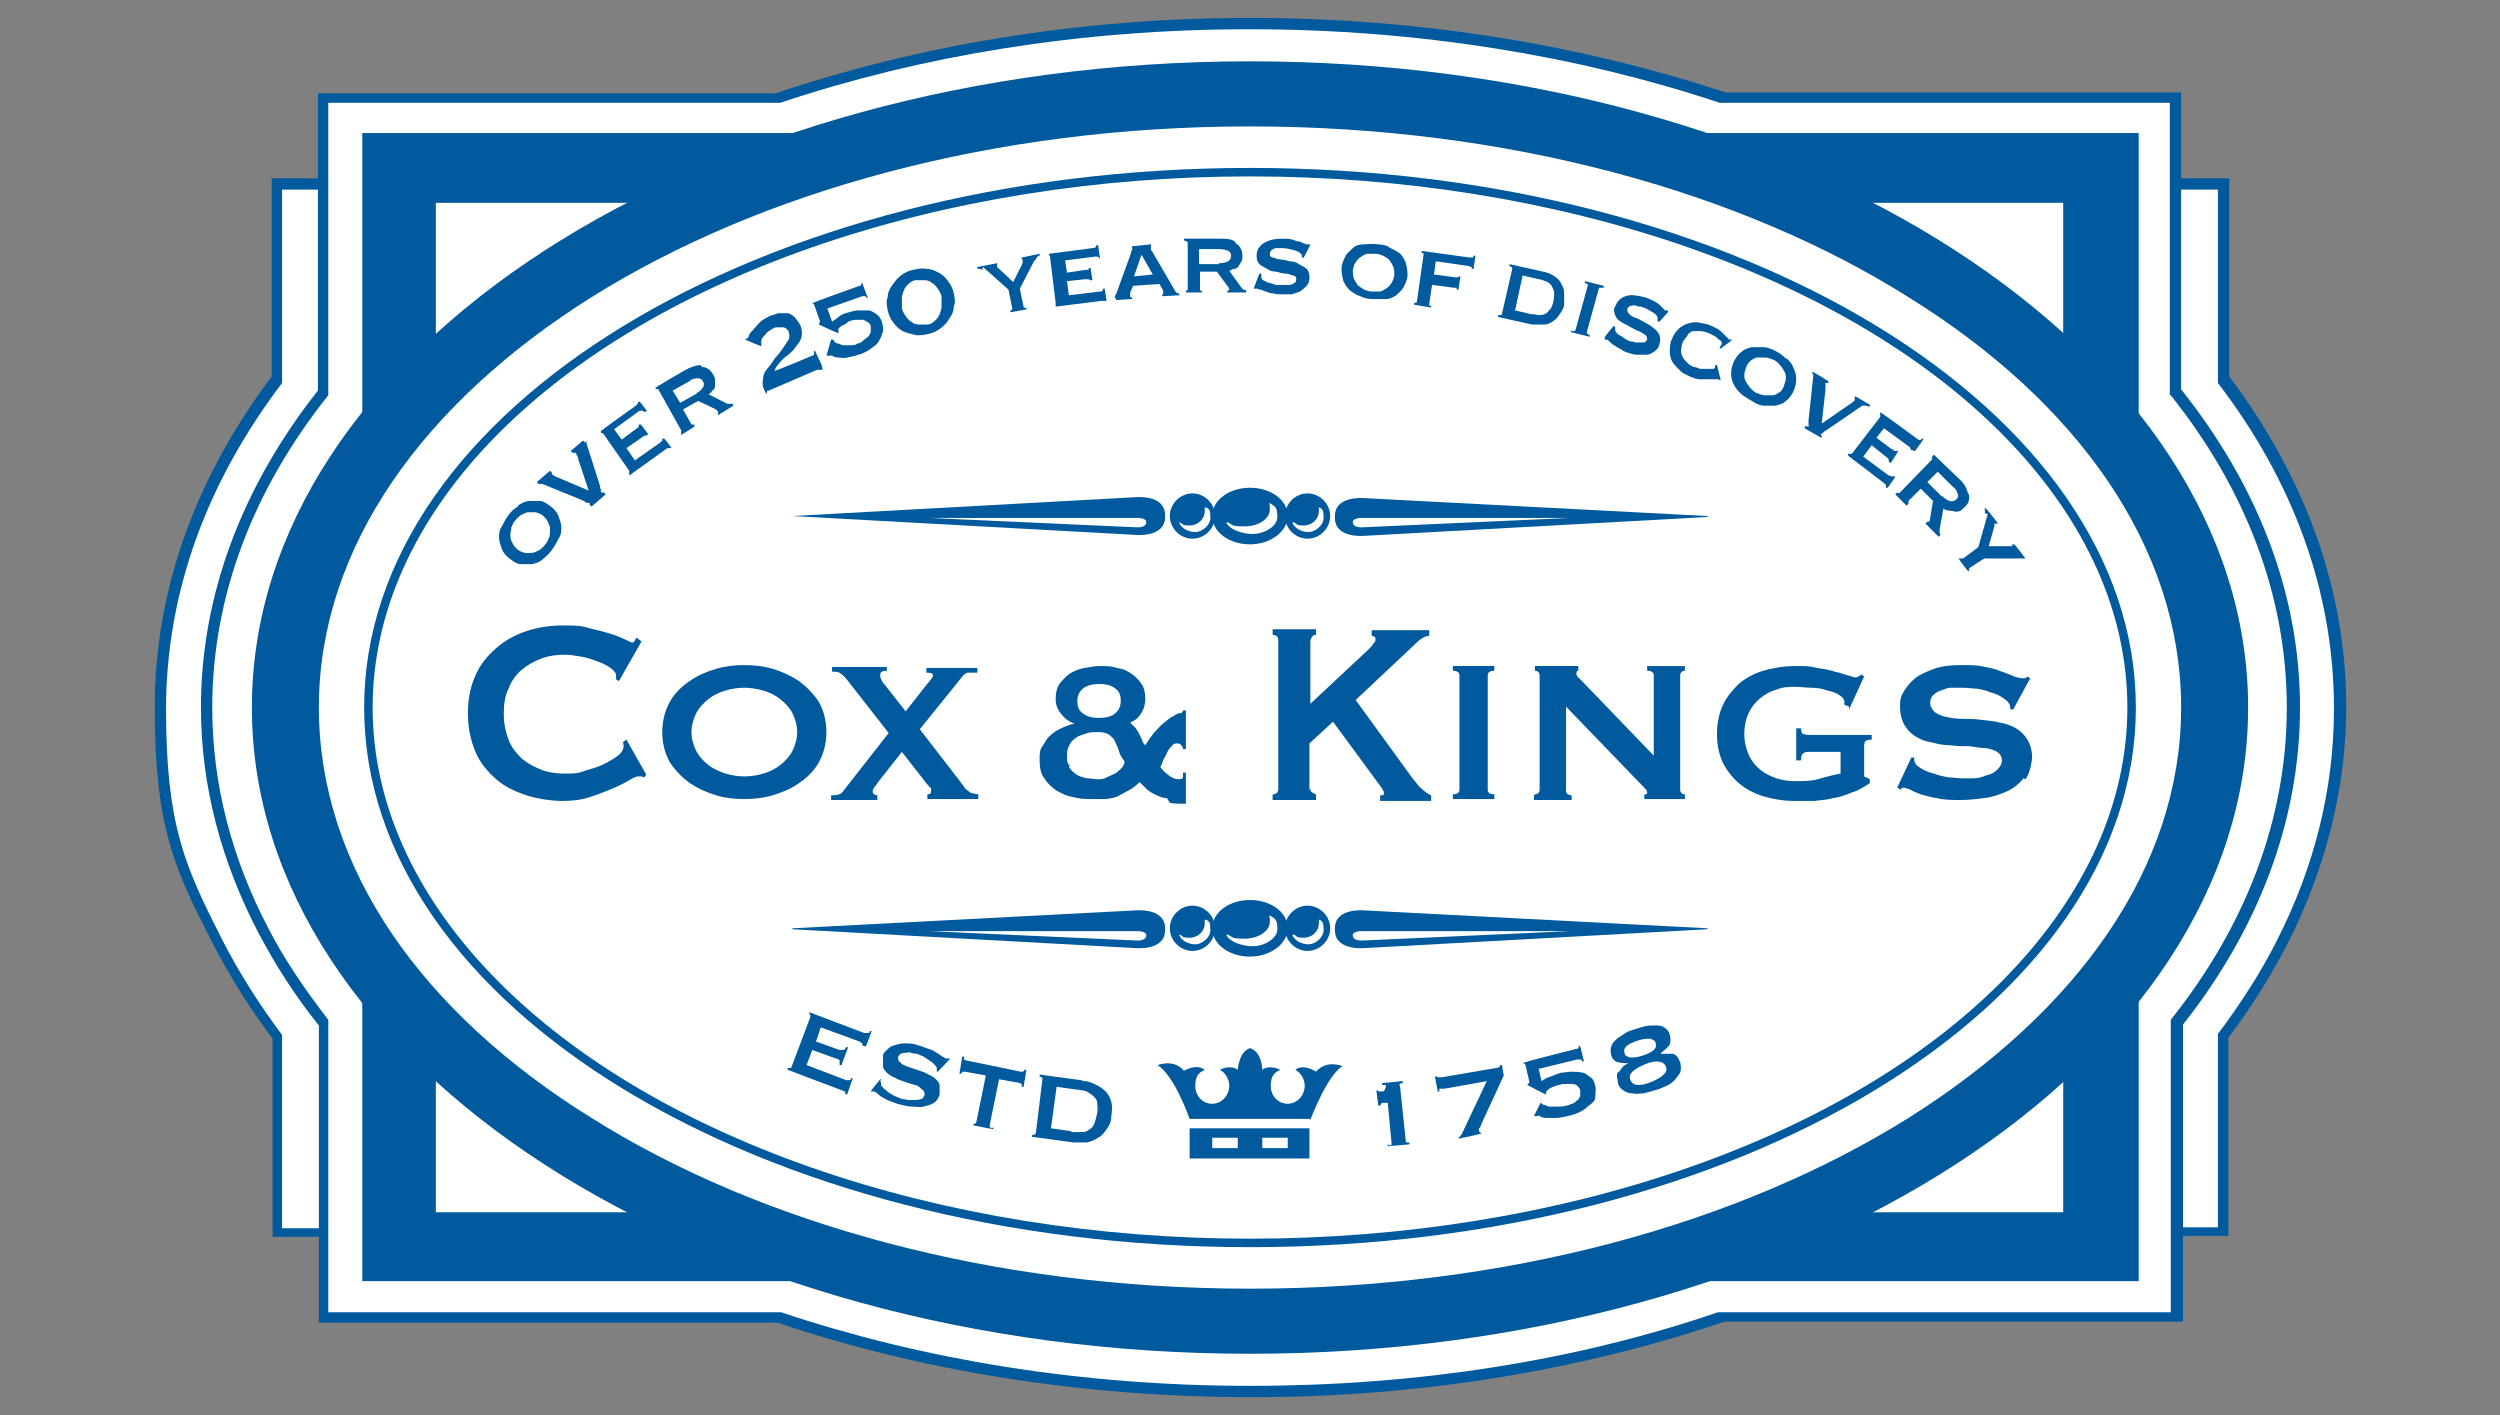 <?xml version="1.0" encoding="UTF-8"?>
<svg xmlns="http://www.w3.org/2000/svg" version="1.1" viewBox="0 0 265 150">
  <rect x="0" y="0" width="265" height="150" fill="#808080" stroke="none"/>
  <defs>
    <style>
      .cls-1 {
        fill: #005a9d;
      }

      .cls-2 {
        fill: #fff;
      }
    </style>
  </defs>
  <!-- Generator: Adobe Illustrator 28.6.0, SVG Export Plug-In . SVG Version: 1.2.0 Build 709)  -->
  <g>
    <g id="Layer_1">
      <g>
        <path class="cls-1" d="M187.9,131h48.3v-21c2.5-3.3,4.6-6.7,6.4-10.2,3.9-7.8,6.1-16.2,6.1-24.9,0-12.6-4.5-24.5-12.4-35h0v-21H28.8v21h0c-7.9,10.5-12.4,22.4-12.4,35.1s2.1,17.1,6.1,24.9c1.8,3.5,3.9,6.9,6.4,10.2h0s0,21,0,21h159.1Z"/>
        <path class="cls-2" d="M187.8,130.1h47.3v-20.5c2.4-3.2,4.6-6.6,6.3-10,3.9-7.7,6-15.9,6-24.5,0-12.5-4.4-24.2-12.3-34.5h0v-20.5H29.9v20.5h0c-7.9,10.4-12.3,22.1-12.3,34.6s2.1,16.8,6,24.5c1.8,3.5,3.9,6.8,6.3,10h0v20.5h157.9Z"/>
        <path class="cls-1" d="M231.3,41.4c8,10.1,12.5,21.5,12.5,33.6s-4.5,23.6-12.4,33.6h0v31.5h-48.3,0-.3c-15.1,5.1-32.1,8-50.1,8s-35.2-2.8-50.3-7.9c0,0-.2,0-.3,0h0s-48.3,0-48.3,0v-31.5c-2.5-3.1-4.6-6.4-6.4-9.8-3.9-7.5-6.1-15.5-6.1-23.9,0-12.1,4.5-23.6,12.4-33.6h0V9.9h48.5c15.1-5.1,32.2-8,50.3-8s35.3,2.9,50.4,7.9h0s48.3,0,48.3,0v31.5"/>
        <path class="cls-2" d="M230.1,41.9c7.9,9.9,12.3,21.2,12.3,33.1s-4.4,23.2-12.3,33.1h0v31h-47.7,0-.3c-14.9,5.1-31.7,7.8-49.6,7.8s-34.8-2.8-49.7-7.8c0,0-.2,0-.3,0h0s-47.7,0-47.7,0v-31c-2.4-3.1-4.6-6.3-6.3-9.6-3.9-7.4-6-15.3-6-23.5,0-11.9,4.4-23.2,12.3-33.1h0V10.9h47.9c14.9-5,31.8-7.8,49.7-7.8s34.9,2.8,49.9,7.8h0s47.7,0,47.7,0v31"/>
        <rect class="cls-1" x="38.4" y="14.1" width="188.3" height="121.7"/>
        <rect class="cls-2" x="46.1" y="21.3" width="172.9" height="107.3"/>
        <path class="cls-1" d="M46.2,128.5h172.5V21.5H46.2v107ZM45.9,128.8V21.2h173.2v107.6H45.9Z"/>
        <path class="cls-1" d="M238.3,75c0,37.8-47.4,68.5-105.8,68.5S26.7,112.8,26.7,75,74.1,6.5,132.5,6.5s105.8,30.7,105.8,68.5h0Z"/>
        <path class="cls-2" d="M231.3,75c0,34.1-44.2,61.7-98.8,61.7s-98.8-27.6-98.8-61.7S77.9,13.3,132.5,13.3s98.8,27.6,98.8,61.7h0Z"/>
        <path class="cls-1" d="M62.7,31.5c-17.8,11.2-28.9,26.5-28.9,43.5s11,32.4,28.9,43.5c17.8,11.2,42.5,18.1,69.8,18.1,27.3,0,51.9-6.9,69.8-18.1,17.8-11.2,28.9-26.5,28.9-43.5,0-17-11-32.4-28.9-43.5-17.8-11.2-42.5-18.1-69.8-18.1s-51.9,6.9-69.8,18.1h0ZM33.6,75c0-34.2,44.3-61.9,98.9-61.9,54.6,0,98.9,27.6,98.9,61.9,0,34.2-44.3,61.9-98.9,61.9-54.6,0-98.9-27.6-98.9-61.9h0Z"/>
        <path class="cls-1" d="M226.4,75c0,31.6-42,57.2-93.9,57.2s-93.9-25.6-93.9-57.2,42-57.2,93.9-57.2,93.9,25.6,93.9,57.2Z"/>
        <ellipse class="cls-2" cx="132.5" cy="75" rx="93" ry="56.3"/>
        <path class="cls-1" d="M54.2,55.9c0,.3-.1.5-.1.8s0,.5.2.8c.1.3.3.5.5.7s.5.3.8.4.5,0,.8,0c.3,0,.5-.2.8-.3.2-.2.4-.3.6-.6.2-.2.3-.5.4-.7s.1-.5.1-.8,0-.5-.2-.8c-.1-.3-.3-.5-.5-.7-.2-.2-.5-.3-.8-.4-.3,0-.5,0-.8,0s-.5.2-.8.3c-.2.2-.4.3-.6.6-.2.2-.3.5-.4.7ZM54.9,53.6c.4-.3.7-.4,1.1-.5.4,0,.8,0,1.2,0,.4,0,.8.3,1.2.6.4.3.7.7.8,1s.3.8.3,1.2c0,.4,0,.8-.3,1.2-.2.4-.4.8-.7,1.2-.3.4-.6.7-1,1-.3.3-.7.4-1.1.5-.4,0-.8,0-1.2,0-.4,0-.8-.3-1.2-.6-.4-.3-.7-.7-.8-1s-.3-.8-.3-1.2c0-.4,0-.8.3-1.2.2-.4.4-.8.7-1.2s.6-.7,1-.9h0Z"/>
        <path class="cls-1" d="M62.2,46.7c0,0-.1.2,0,.4l1.4,4.4c0,.2.1.4.1.5s0,.2,0,.2c0,0,.1,0,.3,0l.2.2-1.5,1.3-.2-.2s0,0,0-.1c0,0,0,0,0-.1,0,0,0,0-.2,0-.1,0-.2,0-.4-.2l-4.4-1.8c0,0-.2,0-.2,0s-.1,0-.2,0l-.2-.2,1.4-1.2.2.2c0,0,0,.1,0,.2,0,0,.1,0,.2.1s.2.1.4.2l3.3,1.4-1.1-3.3c0-.2-.1-.4-.2-.5,0-.1,0-.2-.1-.2,0,0-.2,0-.3,0l-.2-.2,1.3-1.1.2.2h0Z"/>
        <path class="cls-1" d="M68.2,43.6c0-.1-.3-.1-.5,0l-2.6,1.9.8,1.1,1.6-1.2c.1,0,.2-.2.2-.2s0-.1,0-.2h.2c0-.1.8,1,.8,1l-.2.2c0,0,0-.1-.2,0,0,0-.2.1-.3.2l-1.6,1.1.9,1.3,2.7-1.9c0,0,.1-.1.2-.2,0,0,0-.2,0-.2h.2c0-.1.8,1,.8,1h-.2c0,0,0,0-.2,0,0,0-.1,0-.2.1l-3.9,2.8v-.2c-.1,0,0,0,0-.1,0,0,0-.1,0-.2l-2.8-4c0,0,0,0-.1,0s0,0-.1,0v-.2c-.1,0,3.7-2.7,3.7-2.7.2-.2.3-.3.2-.4h.2c0-.1.8,1,.8,1h-.2c0,.1,0,.1,0,.1Z"/>
        <path class="cls-1" d="M73.8,41.7c.7-.4,1-.9.7-1.3-.1-.2-.3-.3-.5-.3-.2,0-.6,0-.9.3l-1.8,1,.8,1.3,1.8-1h0ZM74.4,38.9c.5,0,.9.3,1.2.8.1.2.2.4.2.6s0,.4,0,.6c0,.2-.1.4-.3.5-.1.2-.2.3-.4.4l2,1c.1,0,.2,0,.3,0s.2,0,.3,0v.2c.1,0-1.6,1-1.6,1v-.2c0,0,0-.1,0-.2,0,0-.2-.2-.4-.3l-1.7-.8-1.6.9.9,1.6c0,0,0,0,.1,0,0,0,.1,0,.2,0v.2c.1,0-1.4.9-1.4.9v-.2c0,0,0-.2,0-.3l-2.4-4.3c0-.1-.2-.1-.3,0v-.2c-.1,0,3-1.8,3-1.8.7-.4,1.3-.6,1.8-.6h0Z"/>
        <path class="cls-1" d="M87.2,39.2h-.1s0,0-.2,0c0,0-.2,0-.3,0l-5.1,2.2c0,0-.2,0-.2.1,0,0,0,0,0,.2h-.1c0,0-.2-.4-.2-.4-.2-.4-.2-.8-.1-1.2,0-.4.2-.8.5-1.1s.5-.7.8-1.1c.3-.3.6-.7.8-1s.4-.6.6-.9c.1-.3.1-.5,0-.8,0-.2-.2-.3-.3-.4s-.3-.1-.4-.1c-.1,0-.3,0-.5,0-.2,0-.3,0-.4.1-.1,0-.3.2-.5.3-.2.1-.3.3-.5.5s-.3.4-.3.5,0,.4,0,.5c0,0,0,0,0,.1,0,0,0,0,.1,0h0c0,.1-1.8-.7-1.8-.7h0c0-.1,0-.1.1-.1,0,0,0,0,.1,0,0,0,.1-.1.2-.3,0-.2.2-.4.4-.6.2-.2.4-.5.7-.8.3-.3.7-.5,1.1-.7.3-.1.6-.2.9-.3.3,0,.6,0,.9,0s.6.2.8.4.4.5.6.8c.2.4.2.7.2,1,0,.3-.1.6-.3.9s-.4.5-.6.8c-.2.2-.5.5-.8.7-.3.2-.5.5-.7.7s-.4.5-.5.8h0c0,.1,4-1.6,4-1.6,0,0,.2,0,.2-.2,0,0,0-.2,0-.3h.1c0,0,.7,1.5.7,1.5h0Z"/>
        <path class="cls-1" d="M88.4,36.1s0,0,0,0,0,0,0,0c0,.1.1.2.3.3.2,0,.4.1.6.2.2,0,.5,0,.8,0s.6,0,.8-.2c.2,0,.4-.1.6-.3s.3-.2.5-.4.2-.3.3-.5c0-.2,0-.4,0-.6,0-.2-.2-.4-.4-.5-.2-.1-.3-.2-.5-.2-.2,0-.4,0-.6,0-.2,0-.4,0-.6.1,0,0-.2,0-.4.2s-.3.2-.5.3c-.2.1-.3.2-.4.3,0,.1-.1.2,0,.4,0,0,0,0,0,.1h0c0,.1-2.1-.9-2.1-.9,0-.1.1-.2.1-.2,0,0,0-.1,0-.2l-.6-1.7c0-.1-.2-.2-.3-.1h0c0-.1,5.1-1.9,5.1-1.9,0,0,.2,0,.2-.1,0,0,0-.1,0-.2h.1c0,0,.6,1.6.6,1.6h-.1c0,0-.1-.2-.2-.2,0,0-.2,0-.3,0l-3.7,1.3.5,1.4c.3-.2.6-.4.8-.6.3-.2.6-.3,1-.4.3-.1.7-.2,1-.2s.7,0,1,0c.3,0,.6.2.9.4s.5.5.6.9c.1.4.2.8,0,1.2-.1.4-.3.7-.5,1-.3.3-.6.5-.9.7s-.7.4-1.1.5c-.5.2-.9.2-1.2.3s-.7,0-.9,0c-.3,0-.6-.1-.7-.2-.1,0-.2,0-.3,0,0,0,0,0,0,0s0,0-.1,0h-.2c0,0,.5-1.7.5-1.7h.2c0,0,0,0,0,0Z"/>
        <path class="cls-1" d="M96.3,30.1c-.2.2-.4.4-.5.7s-.2.5-.2.8,0,.6,0,1c0,.3.2.6.4.9.2.3.4.5.6.6.2.2.5.3.8.3.3,0,.6,0,.9,0s.6-.2.8-.4.4-.4.5-.7.2-.5.2-.8,0-.6,0-1c0-.3-.2-.6-.4-.9-.2-.3-.4-.5-.6-.6-.2-.2-.5-.3-.8-.3-.3,0-.6,0-.9,0-.3,0-.6.2-.8.4h0ZM98.2,28.5c.5,0,.9.2,1.3.4s.7.5,1,.9c.3.4.5.8.6,1.3.1.5.2,1,0,1.4,0,.5-.2.9-.5,1.3-.2.4-.5.7-.9,1-.4.3-.8.5-1.3.6s-1,.2-1.4.1-.9-.2-1.3-.4c-.4-.2-.7-.5-1-.9-.3-.4-.5-.8-.6-1.3-.1-.5-.2-1,0-1.4,0-.5.2-.9.5-1.3s.5-.7.9-1,.8-.5,1.3-.6c.5-.1,1-.2,1.4-.1h0Z"/>
        <path class="cls-1" d="M104.1,28.6c0,0-.2-.1-.2-.1s-.2,0-.3,0v-.2s2.1-.4,2.1-.4v.2s0,0,0,0c0,0,0,0,0,.1,0,0,0,0,0,.1s0,0,.1.1l1.6,1.5.9-1.8c0-.1.1-.2.1-.3,0,0,0-.1,0-.2,0,0,0-.1,0-.1,0,0,0,0-.1,0v-.2s1.9-.4,1.9-.4v.2c0,0-.2,0-.3.2s-.2.3-.3.4l-1.5,2.9.4,1.9c0,.1.1.2.3.1v.2s-1.7.3-1.7.3v-.2c.1,0,.2-.1.2-.2l-.4-2-2.7-2.4h0Z"/>
        <path class="cls-1" d="M116.5,27.4c0-.2-.2-.2-.4-.2l-3.2.4.2,1.3,2-.3c.1,0,.3,0,.3,0,0,0,0,0,0-.2h.2s.2,1.3.2,1.3h-.3c0,0,0-.1-.1-.1,0,0-.2,0-.4,0l-1.9.2.2,1.5,3.3-.4c.1,0,.2,0,.3-.1,0,0,0-.1,0-.2h.2s.2,1.3.2,1.3h-.2c0,0,0,0-.1,0s-.2,0-.3,0l-4.8.6v-.2s0,0,0,0c0,0,0,0,0-.2l-.6-4.9c0,0,0-.1,0-.1s0,0-.1,0v-.2s4.6-.6,4.6-.6c.3,0,.4-.1.4-.3h.2s.2,1.4.2,1.4h-.2s0,0,0,0Z"/>
        <path class="cls-1" d="M122.2,29.1l-1.2-2.1-.8,2.3s2-.2,2-.2ZM118,31.6c.1,0,.2,0,.2-.2s.1-.2.1-.2l1.6-4.4c0-.1,0-.2.1-.3s0-.1,0-.2c0,0,0,0,0,0,0,0,0,0,0,0v-.2s2-.2,2-.2v.2s0,0,0,0,0,0,0,.1c0,0,0,.1,0,.2s0,.2.1.2l2.5,4.3c0,0,.1.1.2.2,0,0,.1,0,.2,0v.2s-1.8.1-1.8.1v-.2s0,0,.1,0c0,0,0,0,0-.1,0,0,0-.1,0-.1,0,0,0,0,0-.2l-.4-.7-2.8.2-.3.7c0,0,0,.1,0,.2,0,0,0,.1,0,.2,0,0,0,.1,0,.1,0,0,.1,0,.2,0v.2s-1.7.1-1.7.1v-.2s0,0,0,0Z"/>
        <path class="cls-1" d="M129.2,27.9c.9,0,1.3-.3,1.3-.8,0-.2-.1-.4-.3-.5-.2-.1-.5-.2-1-.2h-2.1c0,0,0,1.6,0,1.6h2.1c0,0,0,0,0,0ZM131,25.8c.4.2.7.7.7,1.3,0,.2,0,.4-.1.6s-.2.3-.3.5-.3.3-.5.3-.3.2-.5.2l1.3,1.8c0,0,.2.2.2.2s.2,0,.3.1v.2s-2,0-2,0v-.2c.1,0,.2,0,.2-.1,0,0,0-.2-.2-.4l-1.1-1.5h-1.8s0,1.9,0,1.9c0,0,0,.1,0,.1s.1,0,.2,0v.2s-1.7,0-1.7,0v-.2c.2,0,.2,0,.2-.2v-4.9c-.1-.1-.2-.2-.4-.2v-.2s3.6,0,3.6,0c.8,0,1.4,0,1.8.3h0Z"/>
        <path class="cls-1" d="M133.7,29.1s0,0,0,.1c0,0,0,0,0,.1,0,.1,0,.3.2.4.2.1.4.2.6.3.2,0,.5.1.7.2.2,0,.4,0,.5,0,.1,0,.3,0,.5,0,.2,0,.4,0,.5,0,.2,0,.3-.1.5-.2.1,0,.2-.2.2-.4,0-.2,0-.3-.3-.4-.2,0-.5-.2-.8-.2-.3,0-.7-.1-1-.2-.4,0-.7-.1-1-.3s-.6-.3-.8-.5-.3-.5-.3-.9c0-.6.3-1,.7-1.3.5-.3,1.1-.5,2-.5.4,0,.8,0,1.1.1s.5.2.7.2c.2,0,.4.2.5.2.1,0,.2.1.3.1,0,0,.1,0,.2,0,0,0,0,0,.1,0h.1c0,.1-.7,1.4-.7,1.4h-.2c0-.1,0-.2,0-.2,0,0,0-.1-.1-.2-.2-.2-.4-.3-.8-.4-.4-.1-.8-.2-1.2-.2-.2,0-.3,0-.5,0-.2,0-.3,0-.4.1-.1,0-.2.1-.3.2,0,0-.1.2-.1.3,0,.2,0,.3.3.4.2,0,.5.2.8.2.3,0,.7.1,1,.2.4,0,.7.1,1,.3s.6.3.8.5.3.5.3.9c0,.4-.1.7-.3.9-.2.2-.4.4-.7.6-.3.1-.6.2-.9.3-.3,0-.7,0-1,0s-.6,0-.9-.1c-.3,0-.6-.1-.8-.2-.2,0-.4-.2-.6-.2-.2,0-.3-.1-.3-.1,0,0-.1,0-.2,0h-.2c0-.1.6-1.6.6-1.6h.2c0,0,0,0,0,0Z"/>
        <path class="cls-1" d="M145,26.9c-.3,0-.5.2-.7.3s-.4.3-.6.6-.2.5-.3.8c0,.3,0,.6.1.9.1.3.3.5.4.7.2.2.4.3.7.5.3.1.5.2.8.2.3,0,.6,0,.8,0,.3,0,.5-.2.7-.3s.4-.3.6-.6.2-.5.3-.8c0-.3,0-.6-.1-.9-.1-.3-.3-.5-.4-.7s-.4-.3-.7-.5c-.3-.1-.5-.2-.8-.2-.3,0-.6,0-.8,0ZM147.2,26.2c.4.2.8.4,1.1.6s.5.6.7,1c.1.4.2.8.2,1.3,0,.5-.2.9-.4,1.3-.2.4-.5.6-.8.9-.3.2-.7.4-1.1.4-.4,0-.9,0-1.4,0-.5,0-.9-.1-1.3-.3-.4-.1-.8-.4-1.1-.6-.3-.3-.5-.6-.7-1-.1-.4-.2-.8-.2-1.3,0-.5.2-.9.4-1.3.2-.4.5-.6.8-.9s.7-.4,1.2-.4c.4,0,.9-.1,1.4,0,.5,0,.9.1,1.3.3h0Z"/>
        <path class="cls-1" d="M156,28.4s0,0,0-.1c0,0-.2,0-.3-.1l-3.5-.5-.2,1.4,2.3.3c.1,0,.2,0,.3,0,0,0,0,0,0-.1h.2s-.2,1.4-.2,1.4h-.2c0-.1,0-.2,0-.2s-.1,0-.3,0l-2.3-.3-.3,2c0,0,0,.1,0,.2,0,0,.1,0,.2,0v.2s-1.8-.3-1.8-.3v-.2c.2,0,.3,0,.3-.2l.7-4.9c0-.1,0-.2-.2-.2v-.2s5.1.7,5.1.7c.1,0,.3,0,.3,0s.1,0,.1-.2h.2s-.2,1.4-.2,1.4h-.2Z"/>
        <path class="cls-1" d="M162.2,33.3c.3,0,.5,0,.8.1.2,0,.5,0,.7-.1.2,0,.4-.3.6-.5.2-.2.3-.6.4-1,0-.4.1-.8,0-1s-.2-.5-.3-.6c-.2-.2-.3-.3-.6-.4s-.5-.2-.7-.2l-1.7-.4-.8,3.7,1.7.4h0ZM158.9,33.4c.2,0,.3,0,.3-.1l1.1-4.8c0-.1,0-.2-.3-.3v-.2c0,0,3.6.8,3.6.8.5.1.9.3,1.2.5.3.2.6.5.7.8.2.3.3.6.3,1,0,.4,0,.7,0,1.1,0,.4-.2.7-.4,1-.2.3-.4.6-.7.8-.3.2-.6.4-1,.4-.4,0-.8,0-1.3,0l-3.6-.8v-.2c0,0,0,0,0,0Z"/>
        <path class="cls-1" d="M166.6,35.1c.1,0,.2,0,.3,0,0,0,0,0,.1-.1l1.3-4.7c0,0,0-.1,0-.2,0,0-.1,0-.3-.1v-.2c0,0,2,.5,2,.5v.2c-.3,0-.4,0-.5,0l-1.3,4.7c0,.1,0,.2.3.3v.2c0,0-2-.5-2-.5v-.2q0,0,0,0Z"/>
        <path class="cls-1" d="M171.2,34.6s0,0,0,.1c0,0,0,0,0,.1,0,.1,0,.3.1.4.1.2.3.3.5.4.2.1.4.3.6.4.2.1.4.2.5.2.1,0,.3,0,.4.1.2,0,.4,0,.5,0s.3,0,.5,0c.1,0,.2-.2.3-.3,0-.2,0-.3-.2-.5-.2-.1-.4-.3-.7-.4-.3-.1-.6-.3-1-.5-.3-.2-.6-.3-.9-.5-.3-.2-.5-.4-.6-.7s-.2-.6,0-.9c.2-.5.5-.9,1.1-1.1.5-.2,1.2-.1,2,.1.4.1.7.3,1,.4.3.2.5.3.6.4s.3.3.4.4.2.2.2.2c0,0,.1,0,.2,0,0,0,0,0,.1,0v.2c0,0-.9,1-.9,1h-.2c0-.2,0-.3,0-.3s0-.1,0-.2c-.1-.2-.3-.4-.7-.6-.3-.2-.7-.4-1.1-.5-.2,0-.3,0-.5-.1s-.3,0-.4,0c-.1,0-.2,0-.3.1,0,0-.2.1-.2.3,0,.2,0,.3.2.5s.4.3.7.4.6.3,1,.5c.3.2.6.3.9.6.3.2.5.5.6.7.1.3.1.6,0,1-.1.4-.3.6-.6.8-.3.2-.5.3-.8.3-.3,0-.6,0-1,0-.3,0-.6-.1-.9-.2s-.6-.2-.8-.4c-.3-.1-.5-.3-.7-.4s-.4-.3-.5-.4c-.1-.1-.2-.2-.3-.2,0,0-.1,0-.2,0v-.2c-.1,0,.9-1.2.9-1.2h.2c0,.1,0,.1,0,.1Z"/>
        <path class="cls-1" d="M182.5,36.5s0,0,0,0c0,0,0,0,0,0,0,0,0-.1,0-.2,0-.1-.1-.2-.3-.3-.1-.1-.3-.3-.5-.4-.2-.1-.4-.2-.6-.3-.3-.1-.6-.2-.8-.2s-.5,0-.8,0c-.2,0-.5.2-.6.4s-.3.4-.5.7c-.1.3-.2.6-.2.9,0,.3,0,.5.2.8.1.2.3.4.5.6.2.2.4.3.6.4.2,0,.5.1.7.2.2,0,.5,0,.7,0,.2,0,.4,0,.6,0,.2,0,.2,0,.3-.2h0c0-.1,0-.2,0-.2h.2c0,0,.4,1.6.4,1.6h-.1c0,0-.1-.1-.2-.1,0,0-.2,0-.4,0-.2,0-.4,0-.7,0-.3,0-.6,0-.9,0-.3,0-.7-.2-1-.3-.4-.2-.7-.3-1-.6-.3-.3-.6-.6-.8-.9s-.3-.7-.3-1.1c0-.4,0-.9.2-1.3.2-.5.4-.8.7-1.1.3-.3.7-.5,1-.6s.8-.2,1.2-.1.8.1,1.2.3c.3.1.6.3.8.4s.4.3.6.5.3.3.4.4c.1.1.2.2.2.2,0,0,0,0,.1,0s0,0,.1,0h.1c0,.1-1.3,1-1.3,1v-.2c0,0,0,0,0,0Z"/>
        <path class="cls-1" d="M187.1,37.9c-.3,0-.6,0-.8,0-.3,0-.5.2-.7.3-.2.2-.4.4-.5.7-.1.3-.2.6-.2.8,0,.3,0,.5.2.8.1.2.3.5.5.7s.4.4.7.5c.3.1.5.2.8.2.3,0,.6,0,.8,0,.3,0,.5-.2.7-.3s.4-.4.5-.7c.1-.3.2-.6.2-.8,0-.3,0-.5-.2-.8-.1-.2-.3-.5-.5-.7s-.4-.4-.7-.5c-.3-.1-.5-.2-.8-.2ZM189.4,38c.3.3.6.6.7,1,.2.4.3.7.3,1.2s-.1.8-.3,1.3c-.2.4-.5.8-.8,1-.3.3-.7.4-1.1.5-.4,0-.8,0-1.2,0s-.9-.2-1.3-.5c-.4-.2-.8-.5-1.1-.7-.3-.3-.6-.6-.8-1-.2-.4-.3-.7-.3-1.2s.1-.8.3-1.3c.2-.4.5-.8.8-1,.3-.3.7-.4,1.1-.5.4,0,.8,0,1.2,0,.4,0,.9.2,1.3.4.4.2.8.5,1.1.8h0Z"/>
        <path class="cls-1" d="M197.8,43c-.1,0-.2,0-.4,0l-3.8,2.6c-.2.1-.3.2-.4.3s-.1,0-.2.1c0,0,0,.1.1.2v.2c-.1,0-1.8-1-1.8-1v-.2c.2,0,.2,0,.3,0,0,0,0,0,.1,0s0-.1,0-.2c0-.1,0-.3,0-.4l.5-4.7c0,0,0-.2,0-.2,0,0,0-.1-.1-.1v-.2c.1,0,1.7,1,1.7,1v.2c-.2,0-.3,0-.3,0,0,0,0,.1,0,.3,0,.1,0,.2,0,.4l-.4,3.6,2.9-2c.2-.1.3-.2.4-.3,0,0,.2-.1.2-.2,0,0,0-.2,0-.2v-.2c.1,0,1.6.9,1.6.9v.2c-.1,0-.1,0-.1,0Z"/>
        <path class="cls-1" d="M202.5,47.7c.1-.1,0-.3-.2-.4l-2.6-1.9-.8,1,1.6,1.2c.1,0,.2.1.3.2,0,0,.1,0,.2,0h.2c0,.1-.8,1.3-.8,1.3l-.2-.2c0,0,0-.1,0-.2s-.2-.2-.3-.3l-1.5-1.2-.9,1.2,2.7,2c0,0,.2,0,.3.1,0,0,.2,0,.2,0h.2c0,.1-.8,1.2-.8,1.2h-.2c0-.2,0-.3,0-.3,0,0-.1-.1-.2-.2l-3.8-2.9v-.2c.2,0,.2,0,.3,0,0,0,.1,0,.1,0l3-3.9c0,0,0-.1,0-.2s0,0,0-.1v-.2c.1,0,3.9,2.8,3.9,2.8.2.2.4.2.5,0h.2c0,.1-.9,1.3-.9,1.3h-.2c0-.1,0-.1,0-.1Z"/>
        <path class="cls-1" d="M205.9,52.6c.6.6,1.1.7,1.5.3.2-.2.2-.3.1-.6s-.2-.5-.6-.8l-1.5-1.5-1.1,1.1,1.5,1.5h0ZM208.7,52.4c.1.5,0,1-.5,1.4-.2.2-.3.3-.5.4-.2,0-.4.1-.6,0s-.4,0-.6-.1c-.2,0-.4-.1-.5-.2l-.4,2.2c0,.1,0,.2,0,.3,0,0,0,.2.1.3l-.2.2-1.4-1.4.2-.2c0,0,.1,0,.2,0,0,0,.1-.2.1-.4l.3-1.8-1.3-1.3-1.3,1.3c0,0,0,.1,0,.2,0,0,0,.1,0,.1l-.2.2-1.2-1.2.2-.2c.1.1.2.1.3,0l3.4-3.5c0,0,0-.2,0-.3l.2-.2,2.6,2.5c.6.5.9,1.1,1,1.6h0Z"/>
        <path class="cls-1" d="M210.4,54.4c0,0,0-.2,0-.3,0,0,0-.2-.1-.2h.2c0-.1,1.3,1.6,1.3,1.6h-.2c0,.1,0,0-.1,0s-.1,0-.1,0c0,0,0,0,0,.1s0,.1,0,.2l-.6,2.1h2c.1,0,.2,0,.3,0,0,0,.1,0,.2,0,0,0,0,0,0-.1s0,0,0-.1h.2c0-.1,1.2,1.5,1.2,1.5h-.2c0,0-.2,0-.3,0-.2,0-.3,0-.5,0h-3.3c0-.1-1.6,1-1.6,1-.1,0-.1.2,0,.3h-.2c0,.1-1-1.3-1-1.3h.2c0,0,.2,0,.3,0l1.6-1.2,1-3.5h0Z"/>
        <path class="cls-1" d="M138.9,118.7s1.7-4.6,3.4-5.7c0,0-1.7-.7-2.8.6,0,0-1.3-.9-2.2-.2h0c.6.3,1,1,1,1.7,0,1-.8,1.9-1.8,1.9s-1.8-.8-1.8-1.9.4-1.4,1-1.7h0s-1.1-.6-1.9,0c0,0,0-1.9-1.3-2.3h0c-1.2.4-1.3,2.3-1.3,2.3-.8-.6-1.9,0-1.9,0h0c.6.3,1,1,1,1.7,0,1-.8,1.9-1.8,1.9s-1.8-.8-1.8-1.9.4-1.4,1-1.7h0c-.9-.7-2.2.1-2.2.1-1.1-1.3-2.8-.6-2.8-.6,1.8,1.1,3.4,5.7,3.4,5.7h12.7Z"/>
        <rect class="cls-1" x="126.1" y="119.6" width="12.7" height="3.2"/>
        <rect class="cls-2" x="128.5" y="120.6" width="2.7" height="1.1"/>
        <rect class="cls-2" x="133.8" y="120.6" width="2.7" height="1.1"/>
        <path class="cls-1" d="M84,54.7l36.4-2s3.1-.3,3.1,1.9v.2c0,2.2-3.1,1.9-3.1,1.9l-36.4-2h0s0,0,0,0Z"/>
        <path class="cls-2" d="M98.6,54.9h22s1,0,.9.5c0,0,0,.5-.9.5l-22.1-1Z"/>
        <path class="cls-1" d="M181,54.7l-36.4-1.9s-3.1-.3-3.1,1.9v.2c0,2.2,3.1,1.9,3.1,1.9l36.4-2h0s0,0,0,0Z"/>
        <path class="cls-2" d="M166.4,54.9h-22.1s-1,0-.9.5c0,0,0,.5.9.5l22.1-1h0Z"/>
        <path class="cls-1" d="M128.8,54.7c0,1.3-1.1,2.4-2.4,2.4s-2.4-1.1-2.4-2.4,1.1-2.4,2.4-2.4,2.4,1.1,2.4,2.4h0Z"/>
        <path class="cls-2" d="M127.7,53.8c0,.1,0,.3,0,.4,0,.8-.7,1.5-1.6,1.5s-.7-.2-1-.3c-.2-.1-.1,0-.1,0,.2.6,1,1,1.7,1s1.6-.7,1.6-1.5-.1-.9-.4-1.1c0,0-.1,0-.1,0h0Z"/>
        <path class="cls-1" d="M141,54.7c0,1.3-1.1,2.4-2.4,2.4s-2.4-1.1-2.4-2.4,1.1-2.4,2.4-2.4,2.4,1.1,2.4,2.4h0Z"/>
        <path class="cls-2" d="M139.8,53.8c0,.1,0,.3,0,.4,0,.8-.7,1.5-1.6,1.5s-.7-.2-1-.3c-.2-.1-.2,0-.2,0,.2.6,1,1,1.7,1s1.6-.7,1.6-1.5-.1-.9-.4-1.1c0,0-.1,0-.1,0h0Z"/>
        <path class="cls-1" d="M136.5,54.7c0,1.6-1.8,3-4,3s-4-1.3-4-3,1.8-3,4-3,4,1.3,4,3Z"/>
        <path class="cls-2" d="M134.6,53.5c0,.2,0,.3,0,.5,0,1-1.2,1.8-2.7,1.8s-1.2-.2-1.7-.4c-.3-.1-.2,0-.2,0,.3.7,1.6,1.2,2.8,1.2s2.6-.8,2.6-1.8-.2-1.1-.7-1.4c0,0-.2-.1-.2,0h0Z"/>
        <path class="cls-1" d="M84,98.4l36.4-1.9s3.1-.3,3.1,1.9v.2c0,2.2-3.1,1.9-3.1,1.9l-36.4-2h0s0,0,0,0Z"/>
        <path class="cls-2" d="M98.6,98.7h22s1,0,.9.5c0,0,0,.5-.9.5l-22.1-1Z"/>
        <path class="cls-1" d="M181,98.4l-36.4-1.9s-3.1-.3-3.1,1.9v.2c0,2.2,3.1,1.9,3.1,1.9l36.4-2h0s0,0,0,0Z"/>
        <path class="cls-2" d="M166.4,98.7h-22.1s-1,0-.9.5c0,0,0,.5.9.5l22.1-1h0Z"/>
        <path class="cls-1" d="M128.8,98.4c0,1.3-1.1,2.4-2.4,2.4s-2.4-1.1-2.4-2.4,1.1-2.4,2.4-2.4,2.4,1.1,2.4,2.4Z"/>
        <path class="cls-2" d="M127.7,97.5c0,.1,0,.3,0,.4,0,.8-.7,1.5-1.6,1.5s-.7-.2-1-.3c-.2-.1-.1,0-.1,0,.2.6,1,1,1.7,1s1.6-.7,1.6-1.5-.1-.9-.4-1.1c0,0-.1,0-.1,0h0Z"/>
        <path class="cls-1" d="M141,98.4c0,1.3-1.1,2.4-2.4,2.4s-2.4-1.1-2.4-2.4,1.1-2.4,2.4-2.4,2.4,1.1,2.4,2.4Z"/>
        <path class="cls-2" d="M139.8,97.5c0,.1,0,.3,0,.4,0,.8-.7,1.5-1.6,1.5s-.7-.2-1-.3c-.2-.1-.2,0-.2,0,.2.6,1,1,1.7,1s1.6-.7,1.6-1.5-.1-.9-.4-1.1c0,0-.1,0-.1,0h0Z"/>
        <path class="cls-1" d="M136.5,98.4c0,1.6-1.8,3-4,3s-4-1.3-4-3,1.8-3,4-3,4,1.3,4,3Z"/>
        <path class="cls-2" d="M134.6,97.2c0,.2,0,.3,0,.5,0,1-1.2,1.8-2.7,1.8s-1.2-.2-1.7-.4c-.3-.1-.2,0-.2,0,.3.7,1.6,1.2,2.8,1.2s2.6-.8,2.6-1.8-.2-1.1-.7-1.4c0,0-.2-.1-.2,0h0Z"/>
        <path class="cls-1" d="M91.4,110.8c0,0,0-.2,0-.2,0,0-.2-.1-.3-.2l-4.1-1.5-.5,1.5,2.5.9c.2,0,.3,0,.4,0s.2-.1.3-.3h.2c0,0-.7,1.9-.7,1.9h-.2c0-.3,0-.4,0-.5,0,0-.2-.2-.4-.2l-2.5-.9-.6,1.6,4.2,1.6c.1,0,.2,0,.3,0,.1,0,.2,0,.2-.2h.2c0,0-.6,1.7-.6,1.7h-.2c0-.2,0-.3,0-.3,0,0-.2,0-.3-.1l-5.8-2.2v-.2c.1,0,.2,0,.3,0,0,0,.1,0,.1-.1l2-5.3c0,0,0-.1,0-.2,0,0,0,0-.1-.1v-.2c0,0,5.8,2.2,5.8,2.2.2,0,.3,0,.4,0s.2,0,.2-.2h.2c0,0-.6,1.6-.6,1.6h-.2q0,0,0,0Z"/>
        <path class="cls-1" d="M93.3,114.7h.1c0,.2,0,.2,0,.3,0,.1.1.2.3.4.2.1.3.3.5.4.2.1.4.3.7.4.2.1.5.2.7.3.1,0,.3,0,.6.1.2,0,.5,0,.7,0,.2,0,.5,0,.7-.1.2,0,.3-.2.4-.4,0-.2,0-.3-.1-.5-.1-.1-.3-.2-.5-.4s-.5-.2-.8-.3c-.3-.1-.6-.2-.9-.3-.3-.1-.6-.2-.9-.4-.3-.1-.6-.3-.8-.5s-.4-.4-.4-.7c0-.3,0-.6,0-1s.2-.5.4-.7.4-.4.8-.5c.3-.1.7-.2,1.1-.2.4,0,.9,0,1.4.2.5.1.8.3,1.2.4s.6.3.8.4.4.3.6.4c.2.1.3.2.4.2.1,0,.2,0,.3,0h.1c0,.1-1.3,1.4-1.3,1.4h-.1c0-.2,0-.3,0-.4,0-.1-.1-.2-.3-.4s-.3-.3-.5-.4c-.2-.1-.4-.3-.6-.4-.2-.1-.5-.2-.7-.3-.2,0-.4,0-.6-.1s-.4,0-.6,0c-.2,0-.3,0-.5.1-.1,0-.2.2-.3.3,0,.2,0,.4.1.5.1.1.3.3.5.4.2.1.5.2.8.3s.6.2.9.3c.3.1.6.2.9.4.3.1.6.3.8.5.2.2.4.4.4.7s0,.6,0,.9c-.1.4-.3.7-.6.9-.3.2-.7.3-1.1.4s-.8,0-1.2,0-.8-.1-1.2-.2c-.5-.1-.9-.3-1.2-.4-.3-.1-.6-.3-.8-.4-.2-.1-.4-.3-.5-.4-.1,0-.2-.2-.3-.2,0,0-.1,0-.2,0h-.2c0-.1,1.1-1.4,1.1-1.4h0Z"/>
        <path class="cls-1" d="M105.3,119.5v.2s-2.1-.4-2.1-.4v-.2c.1,0,.2,0,.2,0,0,0,0,0,.1-.2l1-4.9-2.2-.4c0,0-.2,0-.2,0s-.1,0-.2.2h-.2s.3-1.8.3-1.8h.2c0,.2,0,.2,0,.3s.1,0,.2.1l5.8,1.2c0,0,.2,0,.2,0s.1,0,.2-.2h.2s-.3,1.8-.3,1.8h-.2c0-.2,0-.2,0-.3,0,0-.1,0-.2-.1l-2.2-.4-1,4.9c0,.1,0,.2.2.3h0Z"/>
        <path class="cls-1" d="M113.6,120c.4,0,.8,0,1.1,0s.6-.1.8-.3c.2-.1.4-.3.5-.6s.2-.6.3-1.1,0-.8,0-1.1c0-.3-.2-.5-.4-.7-.2-.2-.4-.3-.7-.5-.3-.1-.7-.2-1.1-.2l-2.1-.3-.6,4.4,2.1.3h0ZM114.9,114.6c.5,0,.9.2,1.3.4.4.2.7.4,1,.7s.5.7.6,1.1.1.9,0,1.5c0,.6-.2,1-.5,1.4s-.5.7-.9.9c-.3.2-.7.4-1.2.5-.4,0-.9,0-1.4,0l-4.4-.6v-.2c.2,0,.3,0,.4-.2l.7-5.7c0-.1,0-.2-.3-.3v-.2s4.4.6,4.4.6h0Z"/>
        <path class="cls-1" d="M147.3,121.4c0,0,.2,0,.2,0,0,0,0-.2,0-.3l-.4-4.2c0,0-.1,0-.2,0s-.2,0-.3,0-.2,0-.2.1-.1.1-.1.2h-.2s-.2-1.6-.2-1.6h.2c0,0,0,.1.1.1,0,0,.2,0,.2,0,.2,0,.3,0,.4-.2,0-.1.1-.2.1-.3,0-.1,0-.2-.1-.2,0,0-.1,0-.3,0v-.2s2.2-.2,2.2-.2v.2c0,0-.2,0-.3.1s-.1.1,0,.2l.6,5.7c0,.1,0,.2.1.3,0,0,.2,0,.3,0v.2s-2.3.2-2.3.2v-.2s0,0,0,0Z"/>
        <path class="cls-1" d="M152.9,115.4c-.1,0-.2,0-.3,0,0,0-.1.1,0,.3h-.2s-.3-1.6-.3-1.6h.2c0,0,0,.1.2.1,0,0,.2,0,.3,0l5.8-1c.3,0,.4-.1.4-.3h.2s.2,1.1.2,1.1l-2.4,5.2c0,.1-.1.3-.2.4s0,.2,0,.3c0,.1.1.2.3.2h0c0,.1-2.5.6-2.5.6h0c0-.2.2-.2.2-.3,0,0,.2-.2.2-.3l2.6-5.5-4.5.8h0Z"/>
        <path class="cls-1" d="M163.3,116.8s0,0,0,0,0,0,0,0c0,.1.1.2.3.3.2,0,.4.2.7.2.3,0,.5,0,.8,0s.6,0,.9-.1c.2,0,.4-.1.6-.2.2,0,.4-.2.5-.3.2-.1.3-.3.4-.5,0-.2,0-.4,0-.6,0-.2-.2-.4-.3-.5s-.3-.2-.5-.2c-.2,0-.4,0-.7,0-.2,0-.5,0-.7.1,0,0-.2,0-.4.1s-.3.1-.5.2-.3.2-.4.3c-.1.1-.2.2-.1.3,0,0,0,0,0,.1h0c0,.1-2-1-2-1,0-.1.2-.2.2-.2s0-.1,0-.2l-.4-1.7c0-.1-.1-.2-.3-.2h0c0-.1,5.6-1.5,5.6-1.5.1,0,.2,0,.3-.1,0,0,.1-.1,0-.2h.2s.4,1.6.4,1.6h-.2c0,0,0-.2-.2-.2,0,0-.2,0-.3,0l-4.1,1,.3,1.3c.3-.2.6-.4,1-.5.3-.1.7-.3,1.1-.4.4,0,.7-.1,1.1-.1s.7,0,1.1.1c.3,0,.6.3.9.5.3.2.4.5.5.9.1.4,0,.8,0,1.2s-.4.7-.7.9c-.3.3-.6.5-1,.7s-.8.3-1.2.4c-.5.1-.9.2-1.3.2-.4,0-.7,0-1,0-.3,0-.6-.1-.7-.2s-.2,0-.3,0c0,0,0,0,0,0,0,0,0,0-.1,0h-.2c0,0,.8-1.6.8-1.6h.1c0,0,0,0,0,0Z"/>
        <path class="cls-1" d="M172.8,114.4c.2.7,1,.8,2.2.3s1.8-1,1.6-1.6-1-.8-2.2-.3-1.8,1-1.6,1.6ZM172.4,110.9c-.2.2-.3.4-.2.7,0,.3.3.4.6.5.3,0,.7,0,1.3-.2s1-.4,1.2-.6c.2-.2.3-.4.2-.7,0-.3-.3-.4-.6-.5-.3,0-.7,0-1.3.2-.6.2-1,.4-1.2.6h0ZM176,111.7c.5,0,.9,0,1.3,0,.4.1.6.4.8.9.1.4.1.8,0,1.1-.2.3-.4.6-.7.9-.3.3-.7.5-1,.6-.4.2-.7.3-1.1.4-.3.1-.7.2-1.1.3-.4,0-.8.1-1.1,0-.4,0-.7-.1-1-.3-.3-.2-.5-.4-.6-.8,0-.3-.1-.5-.1-.7s0-.4.2-.5.2-.3.4-.5c.2-.2.4-.3.6-.4h0c-.4,0-.7,0-1.1-.1s-.6-.4-.7-.7c-.1-.4-.1-.7,0-1,.1-.3.3-.5.6-.8.3-.2.6-.4.9-.6s.7-.3,1-.4c.3-.1.6-.2,1-.3s.7-.1,1.1-.1.7,0,1,.2.5.4.6.8c.1.4.1.7,0,1-.2.3-.4.5-.8.8h0s0,0,0,0h0Z"/>
        <path class="cls-1" d="M68,82.3c0,0-.1,0-.2,0,0,0-.1,0-.2,0-.1,0-.4.1-.9.4-.5.3-1.1.6-1.8.9-.7.3-1.5.6-2.4.9-.9.3-1.9.4-2.9.4s-2.6-.2-3.8-.6c-1.2-.4-2.3-.9-3.2-1.7-.9-.8-1.7-1.7-2.2-2.9-.5-1.2-.8-2.5-.8-4.1s.3-2.9.8-4c.5-1.2,1.3-2.1,2.2-2.9.9-.8,2-1.4,3.2-1.8,1.2-.4,2.5-.6,3.8-.6s2,0,2.9.3c.9.2,1.6.4,2.3.6.6.2,1.1.4,1.5.6.4.2.6.3.7.3s.2,0,.3-.2c0-.1.1-.2.2-.3l.5.4-2.4,4.2-.3-.2c0,0,0-.1,0-.2,0,0,0-.1,0-.2,0-.3-.2-.5-.6-.8-.4-.3-.8-.5-1.4-.7-.5-.2-1.1-.4-1.7-.5-.6-.1-1.2-.2-1.7-.2-.9,0-1.7.1-2.5.4-.8.3-1.5.7-2.1,1.2-.6.5-1.1,1.2-1.4,2-.4.8-.5,1.7-.5,2.7s.2,1.9.5,2.7c.3.8.8,1.4,1.4,2,.6.5,1.3.9,2.1,1.2s1.6.4,2.5.4,1.4,0,2.1-.3c.7-.2,1.4-.4,2-.7.6-.3,1.1-.6,1.5-.9.4-.3.6-.7.6-1s0-.3-.1-.4l.4-.3,2.1,3.7-.2.3h0Z"/>
        <path class="cls-1" d="M76.9,73.2c-.7.2-1.3.5-1.8.9-.5.4-1,.9-1.3,1.5s-.5,1.3-.5,2,.2,1.4.5,2c.3.6.8,1.1,1.3,1.5.5.4,1.2.7,1.8.9.7.2,1.4.3,2,.3s1.4-.1,2-.3c.7-.2,1.3-.5,1.8-.9.5-.4,1-.9,1.3-1.5.3-.6.5-1.3.5-2s-.2-1.4-.5-2c-.3-.6-.8-1.1-1.3-1.5-.5-.4-1.1-.7-1.8-.9-.7-.2-1.4-.3-2-.3s-1.4.1-2,.3ZM81.9,70.9c1,.3,1.9.7,2.8,1.3.8.6,1.5,1.3,2.1,2.2.5.9.8,2,.8,3.2s-.3,2.3-.8,3.2-1.2,1.6-2.1,2.2c-.8.6-1.8,1-2.8,1.3-1,.3-2,.4-3,.4s-2-.1-3-.4c-1-.3-1.9-.7-2.8-1.3-.8-.6-1.5-1.3-2.1-2.2-.5-.9-.8-2-.8-3.2s.3-2.3.8-3.2c.5-.9,1.2-1.6,2.1-2.2.8-.6,1.8-1,2.8-1.3,1-.3,2-.4,3-.4s2,.1,3,.4Z"/>
        <path class="cls-1" d="M93.9,71.1c-.1,0-.3,0-.4.1-.1,0-.2.2-.2.3s0,.3.1.5.2.4.4.6l2.2,2.8,2.2-2.8c.2-.2.4-.5.5-.6.1-.2.2-.3.2-.4,0-.2-.2-.3-.7-.3v-.5h5.4v.5c-.4,0-.7,0-1,0-.2,0-.4.2-.5.3l-4.6,5.7,4.4,5.7c0,.1.2.2.3.4,0,.1.2.3.4.4.1.1.3.3.5.3s.4.1.6.1v.5h-5.4v-.5c.3,0,.4-.1.4-.4s0-.3-.2-.4c-.1-.2-.3-.3-.4-.5l-2.5-3.2-2.6,3.3c0,.1-.2.3-.3.4-.1.2-.2.3-.2.5,0,.2.2.4.5.4v.5h-4.9v-.5c.3,0,.6,0,.8-.1.2,0,.4-.2.6-.5l4.7-6-4.3-5.5c-.3-.4-.6-.7-.8-.8-.2-.2-.5-.2-.9-.2v-.5h5.8v.5h0Z"/>
        <path class="cls-1" d="M114.9,72.9c-.4.3-.7.7-.7,1.4s.2,1.1.7,1.4c.4.3,1,.4,1.6.4s1.2-.1,1.6-.4c.4-.3.7-.7.7-1.4s-.2-1.1-.7-1.4c-.4-.3-1-.4-1.6-.4s-1.1.1-1.6.4ZM113.3,81.3c.2.3.5.6.8.8.3.2.7.3,1.1.4.4,0,.8.1,1.1.1s.7,0,1-.2c.3-.1.6-.3.9-.4.3-.2.5-.4.7-.6s.3-.5.3-.7c-.3-.4-.5-.7-.6-1.1-.1-.4-.3-.7-.4-1s-.4-.5-.6-.7c-.3-.2-.7-.3-1.2-.3s-.8,0-1.1.1-.7.2-1.1.4c-.3.2-.6.4-.8.8-.2.3-.3.7-.3,1.2s0,.8.3,1.1h0ZM123.7,84.6c-.5,0-.9-.2-1.3-.4s-.7-.4-.9-.6-.5-.5-.7-.7c-.4.4-.8.7-1.2.9-.4.2-.7.4-1.1.6-.4.2-.8.2-1.2.3-.4,0-.9,0-1.5,0s-1.3,0-2-.2c-.7-.1-1.3-.4-1.8-.7-.5-.3-1-.8-1.3-1.3-.4-.5-.5-1.2-.5-1.9s0-1.1.3-1.5.4-.8.8-1.1c.3-.3.7-.6,1.2-.8.4-.2.9-.4,1.4-.5h0c-.6-.2-1-.5-1.4-1-.4-.5-.6-1-.6-1.6s.1-1.1.4-1.6c.3-.4.7-.8,1.1-1.1.5-.3,1-.5,1.6-.6.6-.1,1.1-.2,1.7-.2s1.1,0,1.7.2c.6.1,1.1.3,1.5.6.5.3.8.7,1.1,1.1.3.4.4,1,.4,1.6s-.2,1.2-.5,1.6c-.3.5-.7.7-1.1.9.2.2.4.4.6.6.1.2.3.4.4.7.1.2.2.4.3.6,0,.2.2.4.3.5.3-.5.6-.9.9-1.3.4-.4.7-.8,1.1-1.1.4-.3.7-.6,1-.7.3-.2.5-.3.7-.3,0,0,.2,0,.2-.1,0,0,.1-.1.1-.2h.3v4.1h-.3c0-.1,0-.2-.2-.4,0-.1-.2-.2-.4-.2s-.4,0-.6.3c-.2.2-.4.4-.5.7s-.3.5-.4.8c-.1.3-.2.5-.3.7.2.3.5.6.9.9s.7.4,1,.4c.2,0,.4,0,.5-.2,0-.2,0-.3,0-.5h.3v3.3c-.7,0-1.2,0-1.7-.1h0Z"/>
        <path class="cls-1" d="M138.9,83.5c0,.2,0,.4.2.5s.3.2.4.2v.6h-4.6v-.6c.4,0,.6-.2.6-.6v-15.7c0-.4-.2-.6-.6-.6v-.6h4.6v.6c-.2,0-.3,0-.4.2-.1.1-.2.3-.2.5v6.6l6.1-5.7c.3-.3.5-.5.6-.7.2-.2.2-.3.2-.4s0-.3-.1-.3c0,0-.2-.1-.3-.1v-.6h6.1v.6c-.4,0-.7.2-1.1.5l-6.7,6.3,6.1,8.4c.3.3.5.7.9,1,.3.3.7.6,1,.7v.6h-5.4v-.6c.3,0,.4,0,.4-.2s-.1-.4-.4-.8l-5-6.8-2.5,2.3v5h0Z"/>
        <path class="cls-1" d="M154,84.2c.5,0,.7-.2.7-.5v-12.1c0-.3-.2-.5-.7-.5v-.5h4.4v.5c-.5,0-.7.2-.7.5v12.1c0,.3.2.5.7.5v.5h-4.4v-.5h0Z"/>
        <path class="cls-1" d="M162.7,84.2c.3,0,.5-.2.5-.5v-12.1c0-.3-.2-.5-.5-.5v-.5h4.6v.5c-.1,0-.2,0-.2.3s.2.4.5.7l7.7,8v-8.5c0-.3-.2-.5-.7-.5v-.5h4v.5c-.3,0-.5.2-.5.5v12.1c0,.3.2.5.5.5v.5h-4.3v-.5c.2,0,.3,0,.3-.2s-.1-.3-.4-.6l-8.2-8.5v8.9c0,.3.2.5.6.5v.5h-4v-.5h0Z"/>
        <path class="cls-1" d="M196,74.9l-.5-.2c0-.1,0-.2,0-.3,0-.3-.2-.5-.5-.7-.3-.2-.7-.4-1.3-.5-.5-.2-1.1-.3-1.7-.3-.6,0-1.2-.1-1.7-.1s-1.3,0-2,.3c-.7.2-1.2.5-1.7.9-.5.4-.9.9-1.2,1.5-.3.6-.5,1.4-.5,2.3s.2,1.6.5,2.3c.3.6.7,1.1,1.2,1.5.5.4,1.1.7,1.7.9.6.2,1.3.3,2,.3,1,0,1.9,0,2.7-.3.8-.2,1.5-.4,2.1-.5v-2.3h-3.4c-.2,0-.4,0-.6.2-.1.1-.2.3-.2.7h-.5v-3.4h.5c0,.3.1.5.2.6.1,0,.3.1.6.1h6.7v.5c-.4,0-.6.1-.7.2,0,0-.1.2-.1.5v3c0,.2,0,.3.2.3.1,0,.2.1.4.2v.4c-.6.4-1.2.8-1.9,1-.7.3-1.3.5-2,.6-.7.2-1.3.2-2,.3-.7,0-1.3,0-2,0-1.3,0-2.4-.2-3.4-.5s-1.9-.8-2.6-1.4-1.3-1.4-1.7-2.2c-.4-.9-.6-1.9-.6-3s.2-2.1.6-3c.4-.9,1-1.6,1.7-2.3.7-.6,1.6-1.1,2.6-1.4,1-.3,2.2-.5,3.4-.5s1.5,0,2.3.2c.7.1,1.3.2,1.9.4.6.1,1,.3,1.4.4s.6.2.7.2c.2,0,.3,0,.4-.1,0,0,.2-.1.3-.2l.3.2-1.6,3.5h0Z"/>
        <path class="cls-1" d="M214.5,82.5c-.5.6-1.1,1.1-1.8,1.4-.7.3-1.5.6-2.4.7-.8.1-1.6.2-2.4.2s-1.9,0-2.6-.2c-.7-.1-1.3-.3-1.7-.4-.5-.2-.8-.3-1.1-.5-.3-.1-.5-.2-.7-.2s-.2,0-.3.2l-.4-.2,1.5-3.2h.3c0,.3,0,.4.1.6.1.2.4.4.7.6.4.2.8.4,1.3.5.5.2,1,.3,1.5.4.5,0,1,.1,1.4.1s.7,0,1.2,0c.5,0,1-.1,1.4-.3.5-.1.9-.3,1.2-.6.3-.3.5-.6.5-1s-.2-.7-.5-.9c-.3-.2-.7-.3-1.2-.4-.5,0-1.1-.1-1.7-.2-.7,0-1.3,0-2-.1-.7,0-1.3-.1-2-.3-.7-.1-1.2-.3-1.7-.6-.5-.3-.9-.7-1.2-1.2-.3-.5-.5-1.2-.5-2s.1-1.1.4-1.6c.3-.5.7-1,1.2-1.4.5-.4,1.2-.7,2-1,.8-.3,1.8-.4,2.9-.4s1.8,0,2.5.2c.7.1,1.3.3,1.8.5.5.2.9.3,1.3.5.3.1.6.2.9.2s.4,0,.5-.2l.3.2-1.8,3.3h-.3c0-.4-.1-.6-.2-.7-.1-.2-.4-.4-.7-.6-.3-.2-.7-.4-1.2-.5-.4-.2-.9-.3-1.4-.4-.5,0-1-.1-1.6-.1s-.8,0-1.2,0c-.4,0-.8.2-1.1.3-.3.1-.6.3-.8.5-.2.2-.3.5-.3.8,0,.4.2.7.5,1,.3.2.7.4,1.2.5.5.1,1.1.2,1.7.2.6,0,1.3,0,2,.1s1.3.1,2,.3c.6.1,1.2.3,1.7.6.5.3.9.7,1.2,1.2s.5,1.1.5,1.9c0,0-.1,1.5-.7,2.3h0Z"/>
      </g>
    </g>
  </g>
</svg>